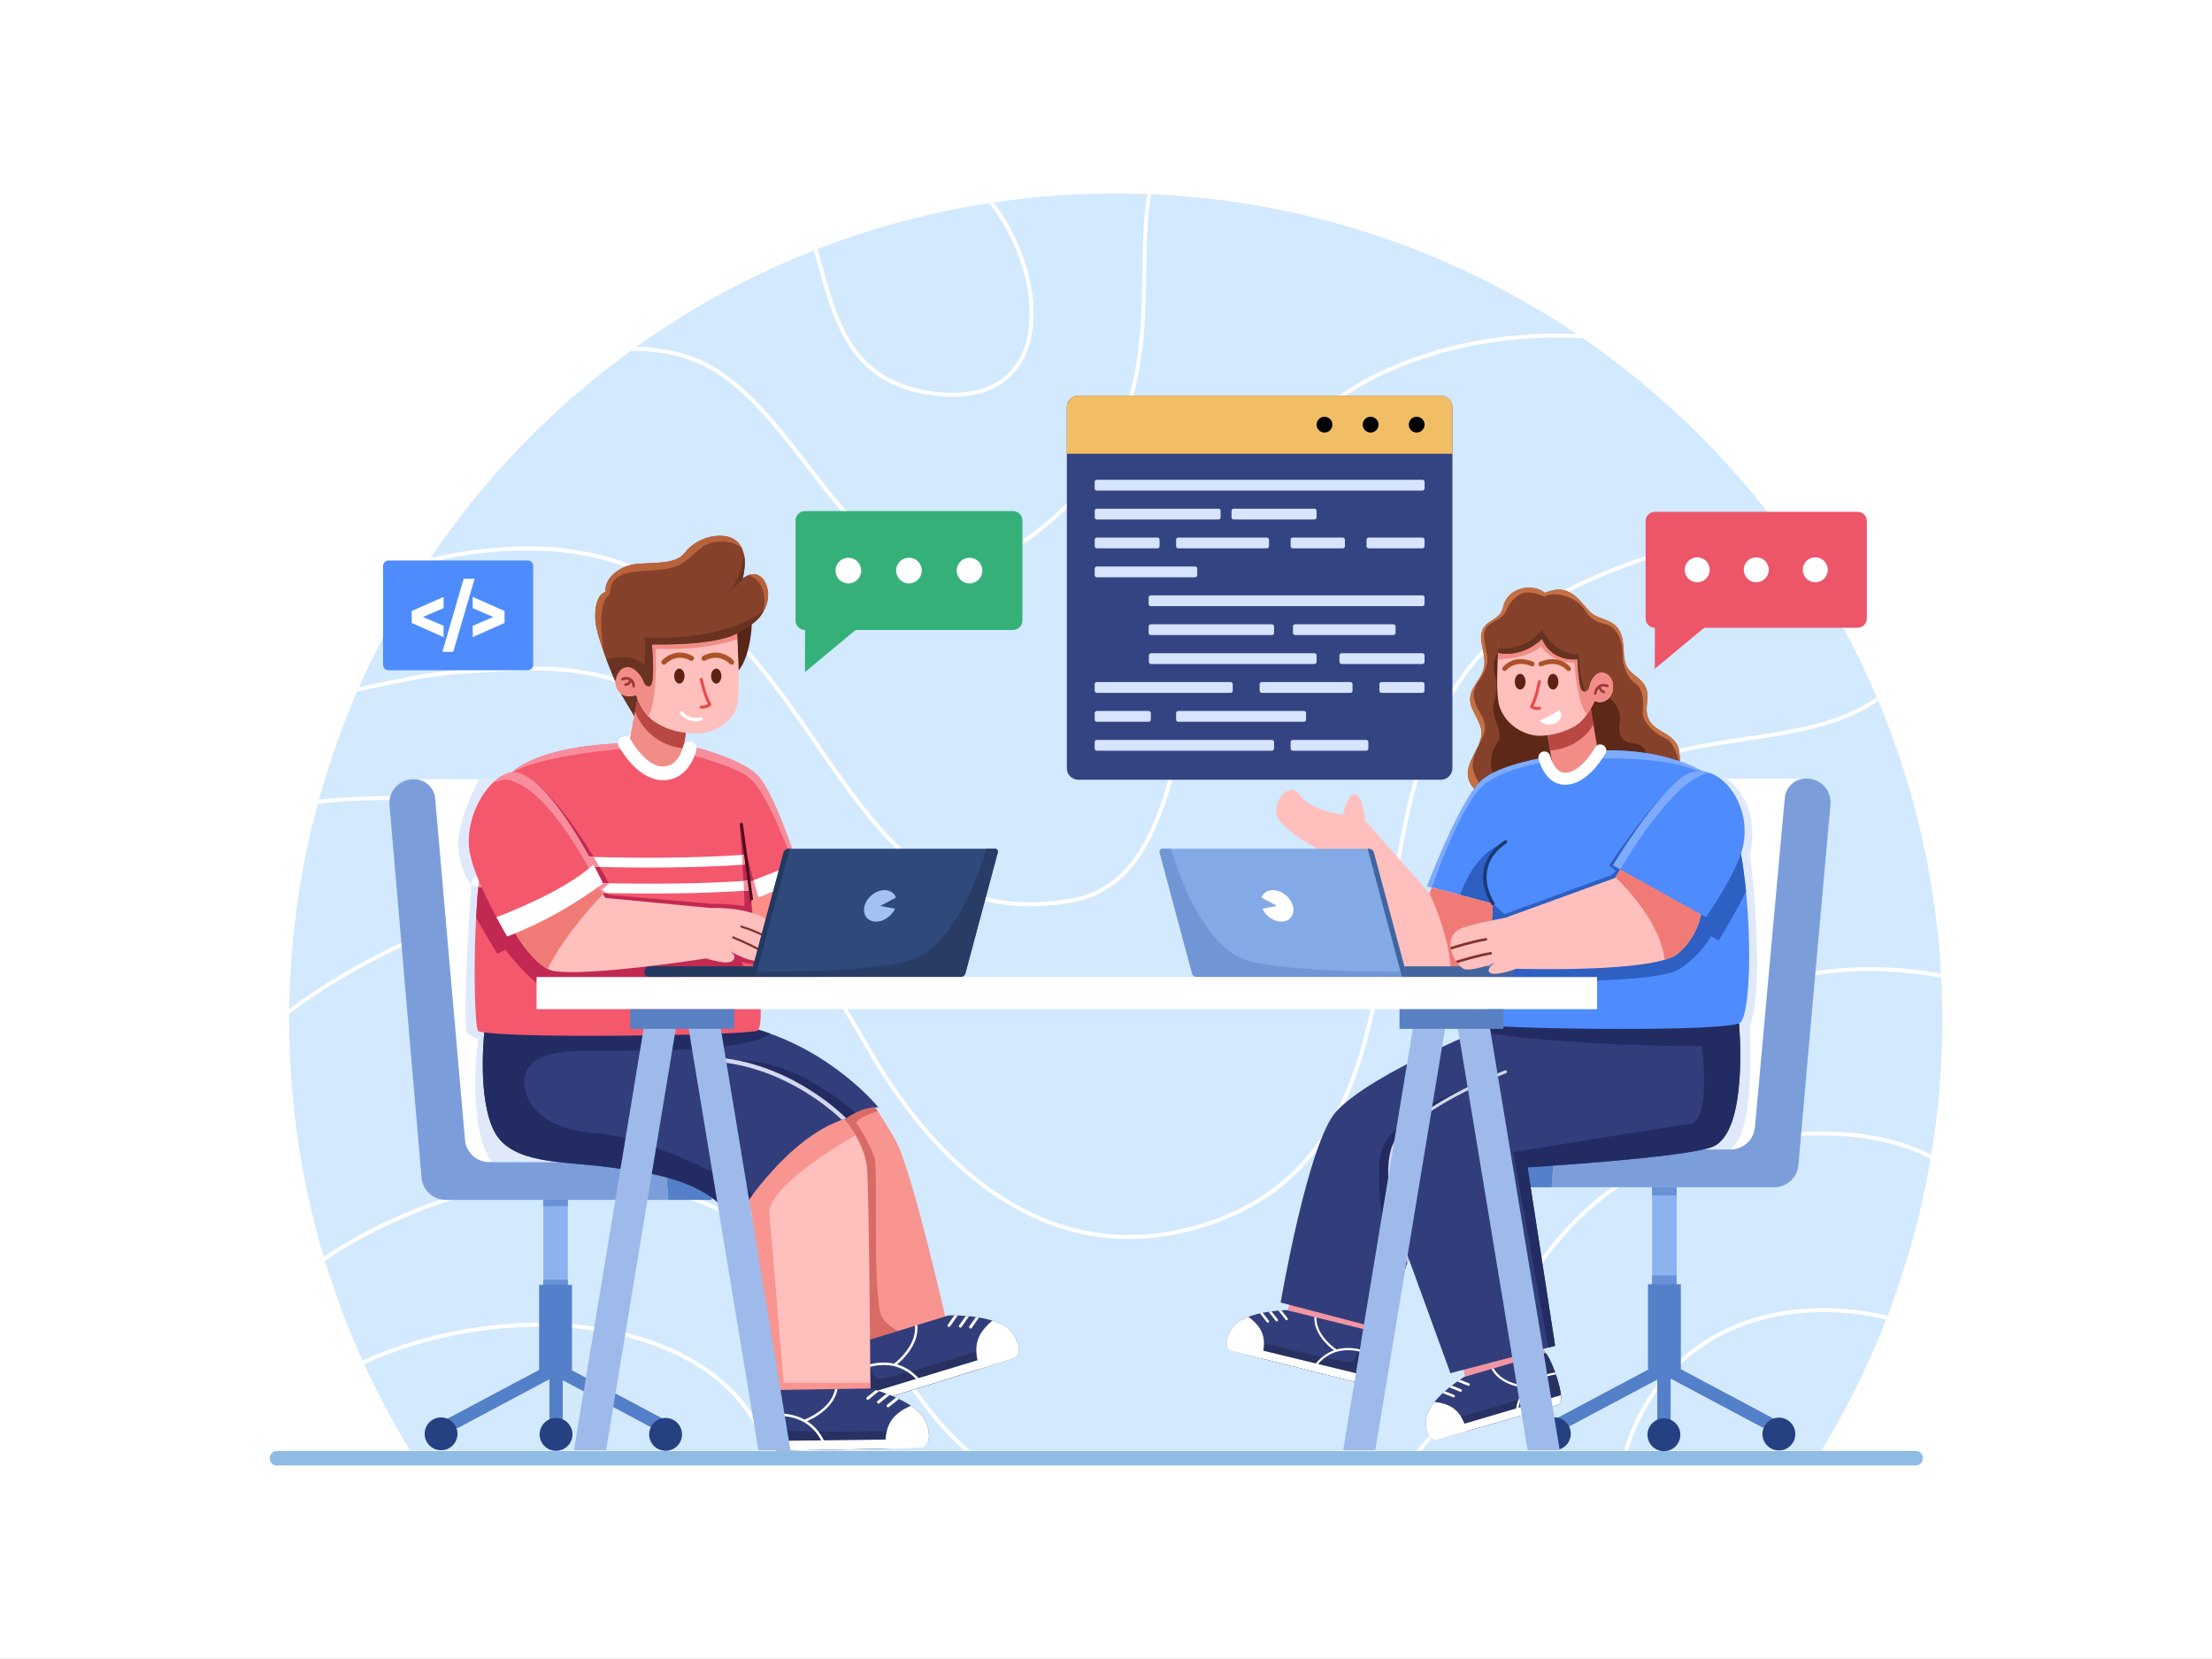 <?xml version="1.0" encoding="utf-8"?>
<!-- Generator: Adobe Illustrator 26.0.0, SVG Export Plug-In . SVG Version: 6.00 Build 0)  -->
<svg version="1.1" id="Layer_1" xmlns:serif="http://www.serif.com/"
	 xmlns="http://www.w3.org/2000/svg" xmlns:xlink="http://www.w3.org/1999/xlink" x="0px" y="0px" viewBox="0 0 4000 3000"
	 style="enable-background:new 0 0 4000 3000;" xml:space="preserve">
<rect x="0" y="0" width="4000" height="3000" fill="#333333" stroke="none"/>
<style type="text/css">
	.st0{fill-rule:evenodd;clip-rule:evenodd;fill:#FFFFFF;}
	.st1{fill-rule:evenodd;clip-rule:evenodd;fill:#D2E9FE;}
	.st2{fill-rule:evenodd;clip-rule:evenodd;fill:#8FBCE5;}
	.st3{fill-rule:evenodd;clip-rule:evenodd;fill:#8DB2F0;}
	.st4{fill-rule:evenodd;clip-rule:evenodd;fill:#6891D6;}
	.st5{fill-rule:evenodd;clip-rule:evenodd;fill:#DFE9FB;}
	.st6{fill-rule:evenodd;clip-rule:evenodd;fill:#7B9EDB;}
	.st7{fill-rule:evenodd;clip-rule:evenodd;fill:#547FC9;}
	.st8{fill-rule:evenodd;clip-rule:evenodd;fill:#264181;}
	.st9{fill-rule:evenodd;clip-rule:evenodd;fill:#F89591;}
	.st10{fill-rule:evenodd;clip-rule:evenodd;fill:#D96B67;}
	.st11{fill-rule:evenodd;clip-rule:evenodd;fill:#323E7B;}
	.st12{fill-rule:evenodd;clip-rule:evenodd;fill:#273162;}
	.st13{fill-rule:evenodd;clip-rule:evenodd;fill:#FFC0BD;}
	.st14{fill-rule:evenodd;clip-rule:evenodd;fill:#222C63;}
	.st15{fill-rule:evenodd;clip-rule:evenodd;fill:#D3D8F0;}
	.st16{fill-rule:evenodd;clip-rule:evenodd;fill:#FF8E89;}
	.st17{fill-rule:evenodd;clip-rule:evenodd;fill:#6A3220;}
	.st18{fill-rule:evenodd;clip-rule:evenodd;fill:#F28C87;}
	.st19{fill-rule:evenodd;clip-rule:evenodd;fill:#B94742;}
	.st20{fill-rule:evenodd;clip-rule:evenodd;fill:#582617;}
	.st21{fill-rule:evenodd;clip-rule:evenodd;fill:#EB4949;}
	.st22{fill-rule:evenodd;clip-rule:evenodd;fill:#AB5228;}
	.st23{fill-rule:evenodd;clip-rule:evenodd;fill:#5D2312;}
	.st24{fill-rule:evenodd;clip-rule:evenodd;fill:#9A3A35;}
	.st25{fill-rule:evenodd;clip-rule:evenodd;fill:#86412B;}
	.st26{fill-rule:evenodd;clip-rule:evenodd;fill:#B9633B;}
	.st27{fill-rule:evenodd;clip-rule:evenodd;fill:#F4586D;}
	.st28{fill-rule:evenodd;clip-rule:evenodd;fill:#F88E9C;}
	.st29{fill-rule:evenodd;clip-rule:evenodd;fill:#C22952;}
	.st30{fill-rule:evenodd;clip-rule:evenodd;fill:#4C0D1E;}
	.st31{fill-rule:evenodd;clip-rule:evenodd;fill:#F07B76;}
	.st32{fill-rule:evenodd;clip-rule:evenodd;fill:#84312D;}
	.st33{fill-rule:evenodd;clip-rule:evenodd;fill:#23395F;}
	.st34{fill-rule:evenodd;clip-rule:evenodd;fill:#30497B;}
	.st35{fill-rule:evenodd;clip-rule:evenodd;fill:#283C66;}
	.st36{fill-rule:evenodd;clip-rule:evenodd;fill:#A3C1F3;}
	.st37{fill-rule:evenodd;clip-rule:evenodd;fill:#F295A2;}
	.st38{fill-rule:evenodd;clip-rule:evenodd;fill:#C57043;}
	.st39{fill-rule:evenodd;clip-rule:evenodd;fill:#5E2817;}
	.st40{fill-rule:evenodd;clip-rule:evenodd;fill:#4E8CFD;}
	.st41{fill-rule:evenodd;clip-rule:evenodd;fill:#7EABFE;}
	.st42{fill-rule:evenodd;clip-rule:evenodd;fill:#2E5FC2;}
	.st43{fill-rule:evenodd;clip-rule:evenodd;fill:#1B3974;}
	.st44{fill-rule:evenodd;clip-rule:evenodd;fill:#4265A0;}
	.st45{fill-rule:evenodd;clip-rule:evenodd;fill:#84A9E7;}
	.st46{fill-rule:evenodd;clip-rule:evenodd;fill:#7196D6;}
	.st47{fill-rule:evenodd;clip-rule:evenodd;fill:#673221;}
	.st48{fill-rule:evenodd;clip-rule:evenodd;fill:#9EBAEA;}
	.st49{fill-rule:evenodd;clip-rule:evenodd;fill:#5980C2;}
	.st50{fill-rule:evenodd;clip-rule:evenodd;fill:#344483;}
	.st51{fill-rule:evenodd;clip-rule:evenodd;fill:#D6E4FF;}
	.st52{fill-rule:evenodd;clip-rule:evenodd;fill:#F2BE65;}
	.st53{fill-rule:evenodd;clip-rule:evenodd;}
	.st54{fill-rule:evenodd;clip-rule:evenodd;fill:#36B079;}
	.st55{fill-rule:evenodd;clip-rule:evenodd;fill:#ED5569;}
</style>
<rect class="st0" width="4000" height="2999.9"/>
<g id="back">
	<path class="st1" d="M741.5,2622.9c-143-234.4-218.6-503.7-218.6-778.3c0-824.9,669.7-1494.7,1494.7-1494.7
		c824.9,0,1494.7,669.7,1494.7,1494.7c0,274.6-75.6,543.8-218.6,778.3H741.5L741.5,2622.9z"/>
	<path class="st2" d="M3477.1,2636.9c0-7.3-5.4-13.1-12-13.1H499.8c-6.6,0-12,5.9-12,13.1c0,7.3,5.4,13.1,12,13.1h2965.3
		C3471.7,2650,3477.1,2644.1,3477.1,2636.9z"/>
	<path class="st0" d="M3509.9,1760.6c-170.3-31.4-359.1-1.1-488.8,106.9c-41.1,34.2-82.9,97.7-131.5,142.9
		c-31.7,29.4-66.2,51.1-105.4,50.9c-12-0.1-23.3-5.1-33.6-12.5c-15.9-11.5-29.2-28.7-38-42.9c-39.3-64-48.3-141.3-37.5-219.1
		c16.2-117.1,77.4-235.2,149-310.1c116.7-122,268.5-123.9,402.6-148c62-11.2,120.3-27,169.9-61.1c-1-2.3-1.9-4.6-2.9-6.8
		c-49,34.1-106.8,49.8-168.3,60.8c-135.5,24.4-288.7,26.8-406.6,150.2c-72.5,75.9-134.6,195.4-151,314.1
		c-11,79.5-1.6,158.5,38.5,223.8c9.2,14.9,23.2,32.9,39.9,45c11.5,8.3,24.3,13.8,37.8,13.9c41.1,0.3,77.3-22,110.4-52.8
		c48.5-45.1,90.2-108.6,131.2-142.7c128.5-107,315.9-136.6,484.6-105.1C3510.2,1765.5,3510,1763.1,3509.9,1760.6z M3492.3,2088
		c-56-28.6-121.5-40.7-184.2-41.9c-149.3-2.8-258.5,24.4-342.7,69.7c-126.2,67.9-196.1,176.6-259.8,286.5
		c-45.1,77.8-87.1,156.2-144.2,220.7h9.6c55.3-64,96.6-140.8,140.9-217.1c63.1-108.7,132-216.5,257-283.7
		c83.3-44.8,191.4-71.6,339.1-68.8c62.3,1.2,127.6,13.3,183,42.1C3491.5,2093,3491.9,2090.5,3492.3,2088z M1755,2622.9
		c-1.1-0.9-2.3-1.9-3.4-2.8c-71.7-60.7-117.8-147.3-177.4-218.7c-219-262.3-503.2-345.8-827.5-213.6
		c-58.5,23.9-112.7,51.6-161.2,84.9c0.7,2.4,1.5,4.9,2.2,7.3c48.6-33.7,103-61.6,161.7-85.5c321.1-130.9,602.4-48.2,819.2,211.5
		c59,70.7,104.9,156,175.1,216.9L1755,2622.9L1755,2622.9z M522.9,1833.8c7.1-5.7,14.5-11.3,22.1-16.7
		c138.8-98,349-194.6,547.1-206.2c131.5-7.7,257.7,22,354,114c64.4,61.6,102.9,147,150.5,221.2c133.2,207.2,333.5,354.5,588.9,270.2
		c225.5-74.5,281.4-268.3,317.3-478.8c17.8-104.5,30.8-213,57.5-312.9c26.6-99.3,66.9-190,139.5-259.2
		c111.2-106,271.7-154.6,416.4-194.3c28.3-7.8,61.6-15.6,97.4-22.4c-1.6-2.1-3.2-4.3-4.8-6.4c-34.7,6.6-66.9,14.3-94.5,21.8
		c-145.8,40-307.4,89.2-419.5,196.1c-73.6,70.2-114.5,162-141.5,262.6c-26.8,100.1-39.8,208.8-57.7,313.5
		c-35.4,207.8-89.8,399.6-312.4,473.2c-251.8,83.2-449.1-62.8-580.5-267.2c-48-74.7-86.8-160.5-151.6-222.5
		c-97.7-93.4-225.8-123.8-359.4-116c-199.5,11.7-411.1,108.9-550.8,207.6c-6.1,4.3-12,8.7-17.8,13.3
		C523,1827.6,522.9,1830.7,522.9,1833.8L522.9,1833.8z M574.6,1453.8c108.2-13.6,220.1-2.1,328.8-10.5c65.1-5,172.4-49.8,229.2-99.1
		c25.2-21.9,40.3-44.9,38.7-65.6c-0.9-12.3-7.5-23.9-21.5-34.3c-19.7-14.6-54.8-26.7-109.9-34.4c-68.1-9.4-142.8-2.4-211,1.8
		c-61.5,3.8-120.2,18.8-179.6,30.9c-1.2,2.7-2.4,5.4-3.5,8.1c60.8-12.3,120.8-27.9,183.6-31.8c67.7-4.2,141.9-11.2,209.6-1.8
		c53.4,7.4,87.4,18.9,106.6,33c11.9,8.8,17.8,18.6,18.6,29c1.5,19-13.2,39.6-36.3,59.6c-55.7,48.5-161.1,92.5-225,97.4
		c-107.8,8.3-218.8-2.9-326.2,10.1C576,1448.8,575.3,1451.3,574.6,1453.8L574.6,1453.8z M772.9,1017.2c13.6-2.9,27.4-5.7,41.3-8.3
		c350.7-64.7,502.1,113.4,630,295.9c51.6,73.6,99.3,147.9,154.6,207.6c83.6,90.3,184.2,147.4,340.4,119.3
		c62.7-11.3,104.5-48.9,135.2-103.6c30.2-54,49.4-124.8,67.2-203.2c26.5-116.8,49.8-250.6,102.2-370.4
		c52.1-119.2,133.1-224.5,275-285c112.7-48,226.6-63.6,343.4-58c-3.8-2.6-7.6-5.2-11.4-7.7c-113.8-4.1-224.9,12.2-334.8,59
		c-143.9,61.3-226,168-278.8,288.8c-52.6,120.2-76,254.5-102.6,371.7c-17.6,77.6-36.6,147.8-66.5,201.3
		c-29.5,52.7-69.7,89.1-130.1,100c-153.2,27.5-251.9-28.6-333.8-117.1c-55.1-59.5-102.6-133.5-154-206.8
		c-129.4-184.6-282.6-364.3-637.3-298.9c-11.5,2.1-22.9,4.4-34.2,6.7C776.8,1011.4,774.9,1014.3,772.9,1017.2L772.9,1017.2z
		 M1141.2,634.1c35.8,0.5,70.9,4.8,104.6,16.4c57.3,19.7,105,64.2,149.3,116c44.7,52.3,86,112.1,129.8,161.8
		c44.4,50.4,91.6,90.4,147.6,102.8c56.1,12.4,121.2-2.8,201.5-63.9c206.1-156.9,196.3-349.6,199.4-505.8
		c0.8-39.5,2.3-76.6,8.6-110.1c-2.4-0.1-4.8-0.2-7.2-0.3c-6.1,33.7-7.8,70.8-8.6,110.2c-3,154.4,7.2,345-196.5,500.1
		c-77.9,59.3-141,74.6-195.5,62.6c-54.6-12.1-100.4-51.4-143.7-100.5c-43.9-49.7-85.1-109.4-129.8-161.7
		c-45.2-52.8-94-98-152.4-118.2c-31.4-10.8-64.1-15.4-97.3-16.5C1147.6,629.4,1144.4,631.8,1141.2,634.1L1141.2,634.1z
		 M1471.4,453.1c5.9,19.7,11.3,40,17.2,60.2c26.2,90.3,61.7,178.6,185.4,199.8c76.5,13.1,128-4,158.7-37.6
		c30.8-33.6,41-84.1,34.7-138.6c-6.7-57.7-31.9-119.8-70.3-170.7c-2.7,0.4-5.4,0.8-8.1,1.2c39,50.5,64.5,112.7,71.2,170.4
		c6,52.2-3.4,100.7-32.9,132.9c-29.5,32.2-78.9,47.9-152.2,35.3C1555,685.4,1521.1,599,1495.6,511.3c-5.9-20.5-11.4-41-17.4-60.8
		C1475.9,451.3,1473.7,452.2,1471.4,453.1L1471.4,453.1z M1392.9,2622.9c-15.7-40.7-36.3-78.9-67.8-110.3
		c-110.3-110-303.9-141.1-487.2-108.4c-63.4,11.3-125.5,30.2-182.4,56c1,2.2,2,4.4,3,6.6c56.4-25.6,118-44.3,180.7-55.4
		c180.8-32.2,371.9-2,480.8,106.4c30.1,30,50.1,66.3,65.2,105.1L1392.9,2622.9L1392.9,2622.9z M3413.4,2379.1
		c-189.2-43.7-390.2,14.8-468.6,218.5c-2.6,6.8-5.1,15.4-7.5,25.3h7.4c2.2-8.8,4.5-16.5,6.9-22.7
		c76.8-199.6,273.7-256.8,459.2-214.3C3411.7,2383.7,3412.5,2381.4,3413.4,2379.1L3413.4,2379.1z"/>
</g>
<g id="front">
	<g>
		<g>
			<rect x="982.4" y="2162.5" class="st3" width="44.4" height="168.3"/>
			<path class="st4" d="M1026.8,2162.5v18.6h-44.4v-18.6H1026.8z M1026.8,2314.2v18.6h-44.4v-18.6H1026.8z"/>
			<path class="st0" d="M944,1409.1H747.5l38.7,27.6l58.2,664.8h160.3L944,1409.1z"/>
			<path class="st5" d="M866,1409.1h78l60.6,692.5H889c-46.6-68.8-24.2-221.9-24.2-221.9l-20.4-11.1c-8.8-34,7.8-270.7,7.8-270.7
				s-9.3,1.3-21.6-49.4C818.3,1497.6,866,1409.1,866,1409.1L866,1409.1z"/>
			<path class="st6" d="M806.2,2169.8c-22.9,0-42-17.5-43.9-40.3c-13-150.8-57.9-673.2-57.9-673.2c-1.1-12.3,2.9-24.3,11.1-33.2
				c8.2-8.9,19.7-14,32-14h1.7c19.4,0,36,15.2,37.6,34.6c0,0,41.5,474.7,54,617.6c2,22.8,21.1,40.2,43.9,40.2h318.9l4.8,68.3H806.2
				L806.2,2169.8z"/>
			<path class="st7" d="M1282.3,2101.5h-78.7l4.8,68.3h78.7L1282.3,2101.5z"/>
			<g>
				<path class="st7" d="M974.9,2477.2v-153.7h59.4v153.7h-1.5l197.5,105.1H1180l-162.4-86.4v97.9h-24.1v-99.7l-165.7,88.2h-50.3
					L974.9,2477.2L974.9,2477.2z"/>
				<path class="st8" d="M1005.5,2564.1c16.4,0,29.7,13.3,29.7,29.7c0,16.4-13.3,29.7-29.7,29.7s-29.7-13.3-29.7-29.7
					C975.8,2577.4,989.1,2564.1,1005.5,2564.1z M1203.6,2564.1c16.4,0,29.7,13.3,29.7,29.7c0,16.4-13.3,29.7-29.7,29.7
					c-16.4,0-29.7-13.3-29.7-29.7C1173.9,2577.4,1187.2,2564.1,1203.6,2564.1z M797.6,2563.1c16.4,0,29.7,13.3,29.7,29.7
					c0,16.4-13.3,29.7-29.7,29.7c-16.4,0-29.7-13.3-29.7-29.7C767.9,2576.4,781.2,2563.1,797.6,2563.1z"/>
			</g>
		</g>
		<g>
			<path class="st9" d="M1582.5,2002.3c0,0,28.2,41.9,39.3,64.5c30,60.9,88.6,318.8,88.6,318.8l-151.8,64.3l-138.7-364
				C1458,2060.2,1501.3,2001.2,1582.5,2002.3L1582.5,2002.3z"/>
			<path class="st10" d="M1640.8,2415.1l-82.2,34.8l-138.7-364c38.1-25.7,81.3-84.6,162.4-83.6l0.3,0.2c0.4,0.7,2.2,3.2,4.7,7.1
				c-10.7,3.1-35,11.1-39,20.8c0,0,28,40.7,33.6,66.5c5.6,25.9-3.8,223,10.4,277.6C1597.2,2392.9,1621.2,2406.7,1640.8,2415.1
				L1640.8,2415.1z"/>
			<g>
				<path class="st11" d="M1715.4,2378.7l-168,51.7c-2.9,10.4,7.7,66.4,24,94.6c1.6,2.8,3.2,5.7,6.1,7.3c2.9,1.5,6.3,1.8,9.4,0.9
					c39.9-12.4,214.8-67,242.6-75.6c21.8-6.8,13.2-32.4-2.6-51C1813.9,2391.2,1776.2,2377.9,1715.4,2378.7L1715.4,2378.7z"/>
				<path class="st12" d="M1558.2,2427.1c0,0,16.4,59.3,27.6,66c9.3,5.5,189.8-52,251.2-71.9c1.7,3.1-31.2,43.6-31.2,43.6
					l-218.9,68.2c-3.1,1-6.5,0.7-9.4-0.9c-2.9-1.5-4.4-4.4-6.1-7.3c-16.3-28.1-26.9-84.2-24-94.6L1558.2,2427.1L1558.2,2427.1z"/>
				<path class="st0" d="M1771.2,2475.6l-3.6-15.9c-5.9-28.2-0.3-48.8,27-71.6c15.7,5,26.5,11.4,32.3,18.3
					c15.8,18.5,24.4,44.2,2.6,51L1771.2,2475.6L1771.2,2475.6z"/>
				<path class="st0" d="M1770.4,2382.4l-13.2,18.9c-0.8,1.2-2.5,1.5-3.6,0.6c-1.2-0.8-1.5-2.5-0.6-3.6l11.8-16.8
					C1766.6,2381.8,1768.5,2382.1,1770.4,2382.4L1770.4,2382.4z M1752.4,2380.1l-13.7,19.6c-0.8,1.2-2.4,1.5-3.6,0.6
					c-1.2-0.8-1.5-2.5-0.6-3.6l11.9-17.1C1748.4,2379.7,1750.4,2379.9,1752.4,2380.1L1752.4,2380.1z M1731.9,2378.8l-13.7,19.6
					c-0.8,1.2-2.4,1.5-3.6,0.6c-1.2-0.8-1.5-2.4-0.6-3.6l11.7-16.8C1727.8,2378.7,1729.9,2378.8,1731.9,2378.8L1731.9,2378.8z"/>
				<path class="st0" d="M1658.8,2396.1c1.7,16.5-4.1,31.5-12,43.7c-8.6,13.4-19.2,23-24.6,27.5c13.9,4.1,28.2,12.3,41.2,27.4
					c0.8,0.9,0.7,2.3-0.2,3.1c-0.9,0.8-2.3,0.7-3.2-0.2c-44.4-51.7-105.3-19.1-105.3-19.1c-0.2,0.1-0.3,0.2-0.5,0.2
					c-0.4-1.5-0.7-2.9-1.1-4.4c4.1-2,32.3-15.3,63.7-8.4c3.1-2.4,16.1-12.7,26.3-28.5c7.2-11.1,12.7-24.8,11.4-39.9L1658.8,2396.1
					L1658.8,2396.1z"/>
				<path class="st0" d="M1568.8,2520.1l272.1-82.6c2.6,8.1,0.9,16.1-11.4,19.9l-242.6,75.6c-3.1,1-6.5,0.7-9.4-0.9
					c-2.9-1.5-4.4-4.4-6.1-7.3C1570.6,2523.4,1569.7,2521.8,1568.8,2520.1L1568.8,2520.1z"/>
			</g>
			<path class="st13" d="M1526.3,2023.7c0,0,37.3,41.6,41.5,88.5c3.8,42.7,6.3,412,6.3,412h-171.7l-44.1-335.5l-13.3-12
				C1380.7,2109.1,1437.9,2046,1526.3,2023.7L1526.3,2023.7z"/>
			<path class="st9" d="M1419.9,2524.2h-17.5l-44.1-335.5l-13.3-12c35.8-67.6,93-130.8,181.4-153c0,0,10.3,11.5,20.7,29.2
				c0,0-144,80-156.2,135.9l26.2,311.6h156.8v18.2L1419.9,2524.2L1419.9,2524.2z"/>
			<g>
				<path class="st11" d="M1573.7,2510.8l-175.7,2.8c-5.7,9.2-11.1,65.9-3.3,97.5c0.8,3.2,1.4,6.4,3.8,8.7c2.4,2.3,5.5,3.5,8.8,3.5
					c41.8-0.8,225-4.4,254.1-5c22.8-0.4,21.7-27.5,11.7-49.7C1664.9,2550.3,1632.4,2527,1573.7,2510.8L1573.7,2510.8z"/>
				<path class="st12" d="M1409.3,2513.4c0,0-0.8,61.5,8.1,71c7.3,7.9,196.8,3,261.3,1.1c0.7,3.5-42.1,33.2-42.1,33.2l-229.3,4.5
					c-3.3,0.1-6.5-1.2-8.8-3.5c-2.4-2.3-3-5.5-3.8-8.7c-7.8-31.6-2.4-88.3,3.3-97.5L1409.3,2513.4L1409.3,2513.4z"/>
				<path class="st0" d="M1600.3,2619.5l1-16.2c2.2-28.8,13.3-46.9,45.9-61.2c13.7,9.1,22.2,18.4,25.9,26.6
					c10,22.2,11.1,49.2-11.7,49.7L1600.3,2619.5L1600.3,2619.5z"/>
				<path class="st0" d="M1625.5,2529.8l-18,14.5c-1.1,0.9-2.8,0.7-3.7-0.4c-0.9-1.1-0.7-2.8,0.4-3.7l16-12.9
					C1622,2528.1,1623.8,2528.9,1625.5,2529.8L1625.5,2529.8z M1608.8,2522.5l-18.6,15c-1.1,0.9-2.8,0.7-3.7-0.4
					c-0.9-1.1-0.7-2.8,0.4-3.7l16.2-13.1C1605.1,2521,1607,2521.8,1608.8,2522.5z M1589.6,2515.6l-18.6,15c-1.1,0.9-2.8,0.7-3.7-0.4
					c-0.9-1.1-0.7-2.8,0.4-3.7l15.9-12.8C1585.6,2514.3,1587.6,2514.9,1589.6,2515.6z"/>
				<path class="st0" d="M1514.5,2511.8c-3,16.3-12.8,29.1-23.7,38.6c-12,10.4-24.8,16.7-31.3,19.5c12.2,7.8,23.6,19.7,31.9,37.8
					c0.5,1.1,0,2.4-1.1,3c-1.1,0.5-2.4,0-3-1.1c-28.2-62-95.8-47.7-95.8-47.7c-0.2,0-0.4,0.1-0.5,0c0-1.5,0.1-3,0.2-4.5
					c4.5-0.8,35.3-5.7,63.6,9.7c3.7-1.4,19-7.7,33.2-20c10-8.7,19.1-20.3,22.1-35.2L1514.5,2511.8z"/>
				<path class="st0" d="M1393.5,2605.7l284.4-3.4c0.2,8.5-3.6,15.7-16.5,16l-254.1,5c-3.3,0.1-6.5-1.2-8.8-3.5
					c-2.4-2.3-3-5.5-3.8-8.7C1394.3,2609.4,1393.9,2607.6,1393.5,2605.7L1393.5,2605.7z"/>
			</g>
			<path class="st11" d="M875.8,1866c0,0-13.8,123.3,19.6,182.8c31.5,56.2,123.8,51.3,195.9,60.8c74.8,9.9,184.1,19.1,236.8,98.2
				c0,0,90.5-151.1,200.4-184.7c0,0,29.3-22.5,59.9-20.6c0,0-83.1-103.7-227-143.2L875.8,1866L875.8,1866z"/>
			<path class="st14" d="M1547,2012c-6.1,2.9-11,5.9-14.3,8.1l-6.4,3.6c-86.5-83.2-189.9-105.7-189.9-105.7
				C1440.5,1914.8,1547,2012,1547,2012z M1393.6,1869.4c-43.8,31.4-209,30.1-285.9,30.9c-54.9,0.6-146.8-8-158.4,45.3
				c-7.7,35.1,19.4,95,124.9,103.1c123.4,9.5,287.3,110.9,287.3,110.9c-21,27.6-33.3,48.1-33.3,48.1c-52.8-79-162-88.3-236.8-98.2
				c-72.1-9.5-164.3-4.6-195.9-60.8c-33.4-59.5-19.6-182.8-19.6-182.8l485.6-6.8C1372.5,1862.2,1383.2,1865.7,1393.6,1869.4
				L1393.6,1869.4z"/>
			<path class="st15" d="M1522.2,2025.1c-11.6-11.4-98-92.5-222.1-104.8c-2.1-0.2-3.7-2.1-3.5-4.2c0.2-2.1,2.1-3.7,4.2-3.5
				c136.4,13.6,228.3,108.5,228.3,108.5c0.3,0.3,0.5,0.7,0.7,1c-0.9,0.6-1.3,1-1.3,1C1526.4,2023.7,1524.3,2024.4,1522.2,2025.1
				L1522.2,2025.1z"/>
			<g>
				<path class="st16" d="M1439,1584.3l50,188.5h-123.3l-7.8-155.1L1439,1584.3z"/>
				<path class="st17" d="M1122.1,1253.6l26.2,43.9l5.9-30.4l-3.7-10.4L1122.1,1253.6L1122.1,1253.6z"/>
				<path class="st18" d="M1242.6,1311.5l-11.4,70.9c-22,26.5-60.3,16.3-101.2,0l24.8-129.1
					C1174.6,1282.1,1206.1,1302.2,1242.6,1311.5L1242.6,1311.5z"/>
				<path class="st19" d="M1148.4,1286.2l6.3-32.9c19.8,28.9,51.4,48.9,87.8,58.3l-6.7,41.7
					C1166.2,1345.2,1148.4,1286.2,1148.4,1286.2z"/>
				<g>
					<path class="st20" d="M1359.5,1128.9c0,0-1.6,56.6-24.2,84.1l-3.6-81.7L1359.5,1128.9z"/>
					<path class="st13" d="M1162.2,1228.4c0,0-17.5-33.8-39.3-18.1c-20.1,14.4-10.2,59.3,27.7,46.4c0,0,8.6,32.5,33.4,48.6
						c24.7,16,47.7,20.7,76.7,20.7s60.8-17.7,71.2-46.6c8.6-23.9,0-148.1,0-148.1H1157L1162.2,1228.4L1162.2,1228.4z"/>
					<path class="st18" d="M1333.5,1156c0,0-55.4,21.1-147.2,17.3c0,0,2.6,97.8-14.2,122c-13.9-16.3-21.6-38.6-21.6-38.6
						c-37.9,12.9-47.7-32-27.7-46.4c21.9-15.7,39.3,18.1,39.3,18.1l-5.1-97.1h174.7C1331.8,1131.3,1332.6,1138.6,1333.5,1156
						L1333.5,1156z"/>
					<path class="st21" d="M1265.4,1229c-0.3-1.5,0.6-2.9,2.1-3.2c1.5-0.3,2.9,0.6,3.2,2.1c0,0,7,32.1,15.2,44.6
						c0.7,1.1,0.5,2.6-0.5,3.5c-4.8,4.1-12.4,5.8-17.5,5.5c-1.5-0.1-2.6-1.4-2.6-2.9s1.4-2.6,2.9-2.6c3.4,0.2,8.2-0.6,11.8-2.9
						C1272.1,1258.9,1265.4,1229,1265.4,1229z"/>
					<path class="st0" d="M1230.2,1291.2c-1-1.4-0.7-3.3,0.7-4.3c1.4-1,3.3-0.7,4.3,0.7c5.4,7.5,19.4,13.4,31.8,9.2
						c1.6-0.6,3.4,0.3,3.9,1.9c0.6,1.6-0.3,3.4-1.9,3.9C1253.9,1307.8,1236.8,1300.4,1230.2,1291.2L1230.2,1291.2z"/>
					<path class="st22" d="M1204.1,1200.5c-1.7,1.9-4.6,2.1-6.6,0.4s-2.1-4.6-0.4-6.6c0,0,22.9-25.9,55.5-8c2.2,1.2,3.1,4.1,1.8,6.3
						s-4.1,3.1-6.3,1.8C1222.3,1180.3,1204.1,1200.5,1204.1,1200.5L1204.1,1200.5z"/>
					<ellipse class="st23" cx="1228.5" cy="1222.6" rx="9.3" ry="13.6"/>
					<path class="st22" d="M1326.5,1194.3c1.7,1.9,1.5,4.9-0.4,6.6c-1.9,1.7-4.9,1.5-6.6-0.4c0,0-18.2-20.2-44.1-6
						c-2.2,1.2-5.1,0.4-6.3-1.8c-1.2-2.2-0.4-5.1,1.8-6.3C1303.6,1168.4,1326.5,1194.3,1326.5,1194.3L1326.5,1194.3z"/>
					<ellipse class="st23" cx="1295.2" cy="1222.6" rx="9.3" ry="13.6"/>
					<path class="st24" d="M1137.8,1230.3c-3.2-1.8-7.3-1.9-11.1,0c-1.1,0.6-2.5,0.2-3.1-1c-0.6-1.1-0.2-2.5,1-3.1
						c10.8-5.7,23.9,1.2,23.6,14.7c0,1.3-1.1,2.3-2.4,2.3c-1.3,0-2.3-1.1-2.3-2.4c0.1-2.9-0.7-5.3-2.1-7.3c-0.2,0.5-0.5,0.9-0.8,1.4
						c-1.8,2.9-4.8,5.6-9.6,5.3c-1.3-0.1-2.3-1.2-2.2-2.4s1.2-2.3,2.4-2.2c2.7,0.1,4.4-1.5,5.4-3.2
						C1137.2,1231.8,1137.6,1231,1137.8,1230.3z"/>
					<path class="st25" d="M1162.2,1228.4c0,0,4.7,16.3,13.4,11.7c9.7-5.2,3.2-74.8,3.2-74.8s112.1,3.4,153.8-19.9
						c27.4-15.3,43.6-25,53.2-51.5c11.8-32.7-11.1-73-43-47.6c0,0,17-55.8-19-73c-20.8-9.9-62.3-3.6-85.6,26.5
						c-16.6,21.4-55.2,17-86.6,20.1c-36.9,3.6-60.5,31.5-56.2,50.5c0,0-20.6,2.5-19,48.7c1.2,33.7,36.2,113.1,36.2,113.1
						s3-25.8,22.5-25.8C1150.5,1206.1,1162.2,1228.4,1162.2,1228.4L1162.2,1228.4z"/>
					<path class="st26" d="M1343.4,995.2c-10.7-17.2-43.5-19.7-64.5-11c-15.6,6.5-27.6,24-46.2,35c-26.9,15.8-71.5,10.6-96.7,16.4
						c-36.9,8.4-32.9,39-32.9,39c-27.8,16.6-10.8,105.9-10.8,105.9c-7.9-22.2-15.2-46.5-15.8-61.6c-1.7-46.2,19-48.7,19-48.7
						c-4.3-19,19.3-46.9,56.2-50.5c31.4-3,70.1,1.4,86.6-20.1c23.3-30.1,64.8-36.4,85.6-26.5
						C1334.2,978.1,1340.1,986.2,1343.4,995.2L1343.4,995.2z M1381,1104.9c9.4-57.8-28.3-64.6-28.3-64.6
						c26.6-11,43.8,24.3,33.2,53.6C1384.4,1097.9,1382.7,1101.5,1381,1104.9L1381,1104.9z"/>
					<path class="st17" d="M1345.6,1003.4c4,20.7-2.8,42.8-2.8,42.8c1.8-1.4,3.5-2.6,5.2-3.6c-10.7,12.1-30.9,27.6-30.9,27.6
						C1338.3,1052.3,1345.6,1003.4,1345.6,1003.4L1345.6,1003.4z M1096.5,1192c0,0,47-14.1,68.9,11.2c0,0,2.6-42.9,0-49.9
						c0,0,139.2,8.7,215.6-48.4c-10,18.6-25.1,27.5-48.3,40.5c-41.7,23.3-153.8,19.9-153.8,19.9s6.5,69.7-3.2,74.8
						c-8.7,4.6-13.4-11.7-13.4-11.7s-11.7-22.3-27-22.3c-19.5,0-22.5,25.8-22.5,25.8S1104.9,1214.3,1096.5,1192L1096.5,1192z"/>
				</g>
				<path class="st27" d="M1137.4,1343.9c0,0,34.2,44.6,65.8,46.1c24.4,1.2,33.8-43.7,33.8-43.7s98.2,21.4,132.4,55.5
					c34.1,34.1,81.3,188.4,81.3,188.4l-92.3,38c0,0,30.1,228.5,11,235.7c-18.9,7.1-317.1,12.5-441.2,6.9
					c-32.6-1.5-61.4-3.6-63.8-6.7c-9.6-12.4-16.5-374.1,49.4-455.5C967.1,1342.7,1137.4,1343.9,1137.4,1343.9L1137.4,1343.9z"/>
				<path class="st28" d="M1146,1354.1l-10.4-0.8c0,0-159,11.1-212.3,45.4c61.5-55.8,214.1-54.7,214.1-54.7
					S1140.6,1348.2,1146,1354.1L1146,1354.1z M1445.4,1592.5c-14.9-43.4-57.8-161.3-92-187.2c-30-22.7-120.6-44.7-120.6-44.7
					c3-7.9,4.3-14.3,4.3-14.3s98.2,21.4,132.4,55.5c34.1,34.1,81.3,188.4,81.3,188.4L1445.4,1592.5L1445.4,1592.5z"/>
				<path class="st0" d="M1357.8,1628.6l-5.6-32.9l89.1-34.8c5.1,15.4,9.5,29.4,9.5,29.4L1357.8,1628.6L1357.8,1628.6z"/>
				<path class="st29" d="M860.9,1659.4c5.4-101.3,20.2-210.4,52.8-250.8c3.3-4,6.9-7.8,11-11.3c6.2-1.1,12-0.7,17.1,1.3
					c67.7,27,159.7,199.3,159.7,199.3c-2.6,1.9-10.7,8.8-13.3,10.6l13.3,9.7l184.3,16.1c0,0,32.6-0.4,60.4,4.2
					c1.1-15.7-8.6-149.2-8.6-149.2s19.1,85.2,33.3,133.7l-12.6,5.2c0,0,4.5,53,6.8,115.6c-14.2-1.6-24.5-4.8-24.5-4.8s9,9.2-3,18.9
					c-7.2,5.9-60,0-60,0s-215.3,45-278.5,35.2c-31.4-4.9-85.4-75.6-85.4-75.6s-9.4,5.2-14.3,7.1
					C899.5,1724.7,880.5,1695.3,860.9,1659.4L860.9,1659.4z"/>
				<path class="st0" d="M1353.3,1592.4c4.9-0.4,6.5,17.3,1.6,17.7c0,0-184.9,16.5-493.9-6.8c-4.9-0.4-8.6-4.6-8.2-9.6
					s4.6-8.6,9.6-8.2C1169.5,1608.7,1353.3,1592.4,1353.3,1592.4z M1346.2,1545.5c4.9-0.4,6.5,17.3,1.6,17.7
					c0,0-181.2,16.5-490.2-6.8c-4.9-0.4-8.6-4.6-8.2-9.6c0.4-4.9,4.6-8.6,9.6-8.2C1166.1,1561.8,1346.2,1545.5,1346.2,1545.5z"/>
				<path class="st28" d="M1354.7,1610.1c-0.9,0.1-4,0.3-9.2,0.7c-0.3-5.5-0.6-11.5-1-17.8c5.8-0.4,8.8-0.7,8.8-0.7
					c1-0.1,1.9,0.6,2.6,1.8l6.4-2.5c2.9,11.3,5.9,22.1,8.6,31.4l-13.2,5.4L1354.7,1610.1z M869.9,1557.4c0.8-6,1.6-11.9,2.5-17.7
					c75.2,5.4,142.6,8.5,201.3,10.1c4,6.5,7.6,12.6,10.8,18.1C1022.7,1566.4,950.8,1563.2,869.9,1557.4L869.9,1557.4z
					 M1342.8,1563.7c-0.4-6-0.8-12-1.2-17.8c3.1-0.2,4.6-0.4,4.6-0.4c4.9-0.4,6.5,17.3,1.6,17.7
					C1347.8,1563.2,1346.1,1563.4,1342.8,1563.7z M1096.9,1614.9c-66.3-1.4-144.1-4.7-232-11.3c0.5-5.9,1.1-11.9,1.7-17.7
					c89.2,6.6,167.9,9.9,234.5,11.3c0.3,0.5,0.4,0.8,0.4,0.8c-2.6,1.9-10.7,8.8-13.3,10.6L1096.9,1614.9L1096.9,1614.9z"/>
				<path class="st0" d="M1119.1,1349.9c-3.3-6-1.1-13.5,5-16.8c6-3.3,13.5-1.1,16.8,5c0,0,9.9,18.1,25.5,32.5
					c9.1,8.4,20.2,15.8,32.8,15.5c14.3-0.3,23-9,28.2-17.3c5.8-9.2,7.7-18.3,7.7-18.3c1.3-6.7,7.9-11.1,14.6-9.7
					c6.7,1.3,11.1,7.9,9.7,14.6c0,0-2.6,13.3-11,26.6c-8.9,14.2-24.2,28.4-48.6,28.9c-18.9,0.4-36.3-9.4-50.1-22
					C1130.9,1371.6,1119.1,1349.9,1119.1,1349.9L1119.1,1349.9z"/>
				<path class="st30" d="M1358.2,1633.9c-0.6-0.4-1-1.1-1.1-1.8L1338,1491c-0.2-1.5,0.8-2.9,2.3-3.1c1.5-0.2,2.9,0.8,3.1,2.3
					l18.4,136.7l-4,1.7C1357.8,1628.6,1358,1630.5,1358.2,1633.9L1358.2,1633.9z"/>
				<g>
					<path class="st13" d="M930.6,1685.7c0,0,37.1,65,72.1,70.4c63.2,9.8,274.4-22.9,274.4-22.9s37.7,12.6,47.5,4.2
						c11.3-9.7-8.3-19.4-8.3-19.4s35.2,20.9,53,19.4c11.7-1,54.4-53.9,14.9-76.2c-40.1-22.7-99.2-19.2-99.2-19.2l-190.4-18.3
						l-12.5-21.4L930.6,1685.7L930.6,1685.7z"/>
					<path class="st31" d="M1090.4,1616.8c0,0-66.6,67.9-100,135.2l-4.6-2.6c-29.1-17.9-55.2-63.7-55.2-63.7l151.4-83.3
						L1090.4,1616.8z"/>
					<path class="st27" d="M917.2,1693.4c61.7-23.3,119-56,173.2-95.6c0,0-80.8-172.1-148.5-199.1c-44.6-17.8-109.1,73.3-91.2,149.3
						C863.9,1604.4,917.2,1693.4,917.2,1693.4L917.2,1693.4z"/>
					<path class="st28" d="M1082.6,1603.4c0,0-75.2-155.9-147.4-187.5c-22-9.6-26.2-6.3-44.3,0l19.8-14.5
						c10.7-5.3,21.5-6.7,31.3-2.8c67.7,27,148.5,199.1,148.5,199.1C1086.1,1600.9,1086.9,1600.3,1082.6,1603.4L1082.6,1603.4z"/>
					<path class="st0" d="M897.6,1658.6c26.2-9.9,125.4-49.2,175.4-95.1c10.9,20.5,17.4,34.3,17.4,34.3
						c-54.2,39.6-111.6,72.4-173.2,95.6C917.2,1693.4,908.7,1679.2,897.6,1658.6L897.6,1658.6z"/>
				</g>
				<path class="st32" d="M1384.1,1725.9c-18.4-10.9-38.2-20.4-59-28.9c-1-0.4-1.5-1.5-1.1-2.5c0.4-1,1.5-1.5,2.5-1.1
					c21.2,8.6,41.3,18.3,60,29.4C1385.8,1724,1384.9,1725,1384.1,1725.9L1384.1,1725.9z M1397.4,1703.5
					c-17.5-11.3-36.8-19.7-57.3-26.1c-1-0.3-1.6-1.4-1.3-2.4c0.3-1,1.4-1.6,2.4-1.3c20.5,6.5,39.8,14.8,57.4,26
					C1398.3,1701,1397.9,1702.3,1397.4,1703.5L1397.4,1703.5z"/>
			</g>
			<g>
				<path class="st33" d="M1375.8,1757.1c0-5.3-4.3-9.7-9.7-9.7h-191.5c-5.3,0-9.7,4.3-9.7,9.7c0,5.3,4.3,9.7,9.7,9.7h191.5
					C1371.4,1766.8,1375.8,1762.5,1375.8,1757.1z"/>
				<path class="st34" d="M1804.2,1541.8c1-3.8-1.3-7-5.1-7h-373.4c-3.8,0-7.8,3.1-8.8,7l-58.4,218c-1,3.8,1.3,7,5.1,7H1737
					c3.8,0,7.8-3.1,8.8-7L1804.2,1541.8z"/>
				<path class="st35" d="M1359.2,1757.1c0,0,239.2,2.7,298.7-24.8c82.9-38.3,125.8-197.4,125.8-197.4h15.4c3.8,0,6.1,3.1,5.1,7
					l-58.4,218c-1,3.8-5,7-8.8,7h-373.4c-0.1,0-0.3,0-0.4,0L1359.2,1757.1L1359.2,1757.1z"/>
				<path class="st33" d="M1363.6,1766.8c-3.8,0-6.1-3.1-5.1-7l58.4-218c1-3.8,5-7,8.8-7h2.2c0.2,0,0.2,0.1,0.2,0.3l-62,231.4
					c0,0.2-0.2,0.3-0.4,0.3H1363.6z"/>
				<path class="st36" d="M1620.1,1623.1c-2.9-8.4-10.7-13.5-20.6-13.5c-15.7,0-31.9,12.8-36.1,28.5c-4.2,15.7,5.1,28.5,20.8,28.5
					c13.8,0,28.2-9.9,34.3-23.4l-26.7-5L1620.1,1623.1z"/>
			</g>
		</g>
	</g>
	<g>
		<g>
			<path class="st0" d="M3070.4,1407.9h196.6l-38.7,27.6l-58.2,643.1h-160.3L3070.4,1407.9L3070.4,1407.9z"/>
			<path class="st5" d="M3127.4,2078.7h-117.6l60.6-670.8h50.4c0,0,64.3,36.1,43.8,138.1c0,0,29.4,226.7-0.8,311.7
				C3163.8,1857.7,3176.9,2051.4,3127.4,2078.7z"/>
			<path class="st6" d="M3208.2,2146.9c22.9,0,42-17.5,43.9-40.3c13-150.8,57.9-651.5,57.9-651.5c1.1-12.3-2.9-24.3-11.1-33.2
				c-8.2-8.9-19.7-14-32-14h-1.7c-19.4,0-35.9,15.2-37.6,34.6c0,0-39.9,435.7-53.3,587.3c-0.3,3-0.5,5.9-0.8,8.6
				c-2,22.8-21.1,40.2-43.9,40.2h-318.9l-4.8,68.3H3208.2L3208.2,2146.9z"/>
			<path class="st7" d="M2732.1,2078.7h78.7l-4.8,68.3h-78.7L2732.1,2078.7z"/>
			<rect x="2987.6" y="2146.9" class="st3" width="44.4" height="175.4"/>
			<path class="st4" d="M3031.8,2146.6v14.9h-44.4v-14.9H3031.8z M3031.8,2306.5v18.6h-44.4v-18.6H3031.8z"/>
			<g>
				<path class="st7" d="M2981.6,2476h-1.5v-153.7h59.4V2476l197.5,105.1h-50.3l-165.7-88.2v99.7h-24.1v-97.9l-162.4,86.4h-50.3
					L2981.6,2476L2981.6,2476z"/>
				<path class="st8" d="M3008.9,2564.8c16.4,0,29.7,13.3,29.7,29.7c0,16.4-13.3,29.7-29.7,29.7c-16.4,0-29.7-13.3-29.7-29.7
					C2979.2,2578.1,2992.5,2564.8,3008.9,2564.8z M2810.8,2563c16.4,0,29.7,13.3,29.7,29.7c0,16.4-13.3,29.7-29.7,29.7
					c-16.4,0-29.7-13.3-29.7-29.7C2781.1,2576.3,2794.4,2563,2810.8,2563z M3216.8,2563.5c16.4,0,29.7,13.3,29.7,29.7
					c0,16.4-13.3,29.7-29.7,29.7c-16.4,0-29.7-13.3-29.7-29.7C3187.1,2576.8,3200.4,2563.5,3216.8,2563.5z"/>
			</g>
		</g>
		<g>
			<path class="st37" d="M2326.4,2374.5l10.4-29.7l139.8,41.5l-0.7,25.2L2326.4,2374.5z"/>
			<path class="st37" d="M2650.1,2494.7l-5.9-30.9l141.7-34.3l12,22.2L2650.1,2494.7L2650.1,2494.7z"/>
			<g>
				<path class="st11" d="M2326.4,2369l149.5,37c3.1,8.9-3.5,58.5-16.4,83.9c-1.3,2.6-2.5,5.2-4.9,6.7c-2.5,1.5-5.4,1.9-8.2,1.2
					c-35.5-8.9-191.2-48.1-216-54.3c-19.4-4.9-13.1-27.7-0.2-44.7C2240.8,2384.8,2273.1,2371.3,2326.4,2369L2326.4,2369z"/>
				<path class="st12" d="M2466.2,2403.7c0,0-11.4,52.7-20.9,59.1c-7.8,5.3-168.6-36.2-223.3-50.6c-1.3,2.8,29.4,36.7,29.4,36.7
					l194.9,49c2.8,0.7,5.7,0.3,8.2-1.2c2.5-1.5,3.6-4.1,4.9-6.7c12.9-25.4,19.4-75,16.4-83.9L2466.2,2403.7L2466.2,2403.7z"/>
				<path class="st0" d="M2282.2,2456.6l2.4-14.1c3.8-25-2.1-42.7-27.1-61.3c-13.5,5.1-22.6,11.3-27.4,17.6
					c-12.9,17-19.2,39.8,0.2,44.7L2282.2,2456.6L2282.2,2456.6z"/>
				<path class="st0" d="M2278.4,2375l12.5,15.9c0.8,1,2.2,1.2,3.2,0.4c1-0.8,1.2-2.2,0.4-3.2l-11.1-14.2
					C2281.7,2374.3,2280.1,2374.6,2278.4,2375z M2294.1,2372.1l12.9,16.5c0.8,1,2.2,1.2,3.2,0.4c1-0.8,1.2-2.2,0.4-3.2l-11.3-14.4
					C2297.5,2371.6,2295.8,2371.8,2294.1,2372.1L2294.1,2372.1z M2311.9,2370l12.9,16.5c0.8,1,2.2,1.2,3.2,0.4
					c1-0.8,1.2-2.2,0.4-3.2l-11.1-14.1C2315.5,2369.7,2313.7,2369.8,2311.9,2370z"/>
				<path class="st0" d="M2376.8,2381.5c-0.7,14.5,5.2,27.4,12.6,37.6c8.2,11.3,17.9,19.2,22.9,22.8c-12,4.2-24.1,12.2-34.7,26
					c-0.7,0.9-0.5,2.1,0.4,2.7c0.9,0.7,2.1,0.5,2.7-0.4c36.3-47.4,91.2-21.8,91.2-21.8c0.1,0.1,0.3,0.1,0.5,0.1
					c0.3-1.3,0.5-2.6,0.7-3.9c-3.7-1.6-29-11.8-56.2-4.3c-2.8-1.9-14.7-10.3-24.4-23.6c-6.8-9.4-12.3-21.1-11.9-34.4L2376.8,2381.5
					L2376.8,2381.5z"/>
				<path class="st0" d="M2461.5,2485.6l-242.1-58.9c-1.9,7.3,0,14.1,10.9,16.9l216,54.3c2.8,0.7,5.7,0.3,8.2-1.2
					c2.5-1.5,3.6-4.1,4.9-6.7C2460.1,2488.6,2460.8,2487.1,2461.5,2485.6L2461.5,2485.6z"/>
			</g>
			<g>
				<path class="st11" d="M2647.4,2490l147.8-43.1c7.1,6.2,26.4,52.3,28,80.8c0.2,2.9,0.5,5.7-0.9,8.2c-1.4,2.5-3.7,4.4-6.5,5.2
					c-35.2,10.1-189.5,54.5-214,61.5c-19.2,5.5-25.3-17.4-22.6-38.6C2581.3,2546.6,2602.5,2518.7,2647.4,2490L2647.4,2490z"/>
				<path class="st12" d="M2785.7,2449.7c0,0,16.6,51.3,11.6,61.6c-4.1,8.5-164,53.3-218.5,68.4c0.3,3.1,43.8,16.9,43.8,16.9
					l193.1-55.5c2.8-0.8,5.1-2.7,6.5-5.2c1.4-2.5,1.1-5.4,0.9-8.2c-1.6-28.4-20.9-74.6-28-80.8L2785.7,2449.7L2785.7,2449.7z"/>
				<path class="st0" d="M2653.2,2587.9l-5-13.3c-9.3-23.5-23.3-35.9-54.2-39.4c-9.1,11.2-13.9,21.1-14.9,29
					c-2.6,21.2,3.4,44.1,22.6,38.6L2653.2,2587.9z"/>
				<path class="st0" d="M2608.9,2519.2l18.8,7.5c1.2,0.5,2.5-0.1,3-1.3c0.5-1.2-0.1-2.5-1.3-3l-16.7-6.7
					C2611.4,2517,2610.2,2518.1,2608.9,2519.2z M2621,2508.9l19.4,7.7c1.2,0.5,2.5-0.1,3-1.3c0.5-1.2-0.1-2.5-1.3-3l-17-6.8
					C2623.7,2506.7,2622.3,2507.8,2621,2508.9z M2635.3,2498.1l19.5,7.8c1.2,0.5,2.5-0.1,3-1.3c0.5-1.2-0.1-2.5-1.3-3l-16.6-6.6
					C2638.3,2496,2636.8,2497,2635.3,2498.1L2635.3,2498.1z"/>
				<path class="st0" d="M2697.2,2475.5c6.7,12.9,18.2,21.1,29.8,26.2c12.8,5.6,25.1,7.6,31.2,8.2c-8.2,9.7-14.7,22.6-16.9,39.9
					c-0.1,1.1,0.6,2.1,1.7,2.2c1.1,0.1,2.1-0.6,2.2-1.7c7.6-59.2,67.9-64.7,67.9-64.7c0.2,0,0.3,0,0.5-0.1c-0.4-1.3-0.9-2.5-1.3-3.7
					c-4,0.5-31,4.3-50.7,24.5c-3.4-0.2-17.9-1.5-33-8.2c-10.6-4.7-21.2-12.1-27.6-23.7L2697.2,2475.5L2697.2,2475.5z"/>
				<path class="st0" d="M2822.8,2522.9l-238.9,70.6c2,7.2,7.1,12.2,17.9,9.1l214-61.5c2.8-0.8,5.1-2.7,6.5-5.2
					c1.4-2.5,1.1-5.4,0.9-8.2C2823.1,2526.2,2823,2524.6,2822.8,2522.9z"/>
			</g>
			<path class="st11" d="M3144.7,1850.4c0,0,18.4,197.7-48.5,223.6c-50.4,19.5-333.8,36.9-333.8,36.9l49.8,322.7l-189.4,49.5
				l-75.6-207.7l-43.3,129.3l-188.1-49.3c0,0,49.5-290.2,100.8-345.8c65.6-71,287.1-157.8,287.1-157.8
				C2838.4,1856.5,2974.1,1860.8,3144.7,1850.4L3144.7,1850.4z"/>
			<path class="st14" d="M2799.7,2436.9l-63.3-353.5c0,0,277-45.6,318.3-50.5c41.4-4.9,22.4-141.1,22.4-141.1
				c-272.3-1.1-405.7-26.7-405.7-26.7c19.9-8.4,32.3-13.3,32.3-13.3c134.7,4.7,270.3,9,440.9-1.3c0,0,18.4,197.7-48.5,223.6
				c-50.4,19.5-333.8,36.9-333.8,36.9l49.8,322.7L2799.7,2436.9z M2466.7,2394.9l43.8-119.5c0,0-29.4-148.4-11-197.9
				c24.1-64.9,152.5-109.8,152.5-109.8s-117,54.8-131.3,109.8c-20.9,79.8,26.6,197.9,26.6,197.9l-43.3,129.3L2466.7,2394.9z"/>
			<path class="st15" d="M2544.3,2283.9c-1.3-3.4-18.6-50.6-28-103c-6.6-36.6-9.3-75.6-0.4-104.3c6.6-21,27.8-42.3,54.5-61.7
				c61.3-44.5,151-79.3,151-79.3c1.4-0.5,3,0.2,3.5,1.5c0.5,1.4-0.2,3-1.5,3.5c0,0-89.1,34.5-149.8,78.6
				c-25.6,18.6-46.2,38.8-52.5,59c-8.7,28-5.9,66.1,0.5,101.8c7.6,42,20.2,80.6,25.5,95.7L2544.3,2283.9L2544.3,2283.9z"/>
			<path class="st25" d="M2666,1426.4c-32.3-35.7,11.9-66.7,13.1-100.1c0.7-20.6-19.8-40.3-20.6-60.1c-0.8-23.1,20.5-37.4,24.9-58.7
				c4.8-22.7-8.5-44.2-4.4-62.5c5.9-26.3,33.4-20.5,39.5-48.2c7.6-34.8,52.7-42.9,75.4-24.7c44.4-19.4,60.8,13.5,81.1,34
				c14,14.2,37.2,12.6,50,29.3c14.8,19.3,7.9,43,14.4,64.5c5.9,19.4,28.4,24.5,36.3,42.3c8.2,18.4-2.5,37.3,4.4,55.6
				c9.4,25.1,39.1,25.1,52.4,48.7c10.7,19.1,1.5,62.1,0,69.2L2666,1426.4L2666,1426.4z"/>
			<path class="st38" d="M2679.2,1426.1l-13.2,0.4c-32.3-35.7,11.9-66.7,13.1-100.1c0.7-20.6-19.8-40.3-20.6-60.1
				c-0.8-23.1,20.5-37.4,24.9-58.7c4.8-22.7-8.5-44.2-4.4-62.5c5.9-26.3,33.4-20.5,39.5-48.2c7.6-34.8,52.7-42.9,75.4-24.7
				c44.4-19.4,60.8,13.5,81.1,34c14,14.2,37.2,12.6,50,29.3c14.8,19.3,7.9,43,14.4,64.5c5.9,19.4,28.4,24.5,36.3,42.3
				c8.2,18.4-2.5,37.3,4.4,55.6c9.4,25.1,39.1,25.1,52.4,48.7c4.8,8.7,5.6,22.2,4.9,35.1c-1.5-6.5-10.2-40.4-25.2-46.4
				c-16.6-6.6-43.4-28.1-41.6-48.3c1.8-20.2,0.8-41.6-13-50.8c-13.8-9.2-23.7-31.1-23.4-50.8c0.5-30-12.1-48-23.6-54.1
				s-27.9-1.2-46.2-30.2c-12.9-20.5-52.3-33.7-71.9-22.2c0,0-27.7-14.2-44.3-3.8c-16.6,10.5-20.3,20.8-25.6,31
				c-8.9,17.1-29.8,15.9-37.5,34.6c-4.3,10.6,1.8,31.4,4.1,44.7c2.3,13.3-1.8,27-14.8,45.9s-10.5,29.5-5.1,44
				c5.4,14.6,17.7,25.3,15.9,43.8c-1.8,18.5-25.1,44.6-21.7,70.1C2664.4,1397.5,2673.1,1414.8,2679.2,1426.1L2679.2,1426.1z"/>
			<path class="st39" d="M2708.9,1180.8c0,0-13.1,13.8-5.2,40.5c6.2,20.9,0.5,36.2-2.8,52c-5.5,25.7,19.5,49.9,8,67.4
				c-14.9,22.6-19.8,50.1,0,67.3l269.7-25.2c0,0,4.5-36.6-22.7-38.2c-27.2-1.6-30.5-21.7-26.8-39.4c3.7-17.7-11.7-49-35.3-48.2
				L2708.9,1180.8L2708.9,1180.8z"/>
			<path class="st18" d="M2876.6,1281.2l17.5,105.3c-47.4,20.2-78.4,33.9-85.2,5.2l-10.4-61.9
				C2837.9,1317.2,2850.8,1304.6,2876.6,1281.2z"/>
			<path class="st19" d="M2803.1,1357.2l-4.6-27.5c39.5-12.4,52.4-25,78.1-48.5l4.8,28.8C2881.4,1310,2861.6,1352,2803.1,1357.2z"/>
			<path class="st40" d="M2802.2,1368.1c0,0,4.4,40,27.8,40.3c25.3,0.3,53.5-50.6,53.5-50.6s121.7-11.6,208.1,45.1
				c75.1,49.2,85.5,407.5,56.5,445.4c-14.7,19.2-431.3,11.8-450.5,5.8c-19.2-6.1,2-219.8,2-219.8l-118.7-31.7
				c0,0,57.2-151.8,97.1-190.5C2709,1382.2,2802.2,1368.1,2802.2,1368.1z"/>
			<path class="st41" d="M2589.3,1604.8l-8.3-2.2c0,0,57.2-151.8,97.1-190.5c30.8-29.9,124.1-44,124.1-44s0.4,3.5,1.5,8.3
				c-23.6,3.5-79.9,13.9-115.5,38.8C2642.6,1447,2589.3,1604.8,2589.3,1604.8L2589.3,1604.8z M2874.9,1371.7
				c5.4-7.9,8.7-13.9,8.7-13.9s100.1-9.5,183.2,31l11.1,9.1C3028.6,1372.3,2936,1369.9,2874.9,1371.7z"/>
			<path class="st42" d="M2699.7,1634.2l20.8,18.9l193.6-70.8l7.9-7.1l-12.1-10.4c0,0,74.9-113.2,127.7-156.4
				c13.5-11,29.3-14,45.5-10.8c2.9,1.7,5.8,3.5,8.6,5.3c35.4,23.2,56.4,114.9,65.7,209.4c-21.8,43.7-49.5,88.4-49.5,88.4l-14.1-8
				c0,0-16.5,33.4-56.2,59.2c-45.4,29.5-295.2,20.6-295.2,20.6s-42.8-4.6-49.7-14.9c-4.2-6.3,10.4-16.6,10.4-16.6s-4.8,1.9-11.8,4.3
				C2694.2,1689.8,2699.7,1634.2,2699.7,1634.2L2699.7,1634.2z M2640.4,1618.4c13.2-39.4,42.5-83,80.1-94.1c0,0-30.2,25.6-34.2,50.8
				c-2.9,18.4,13.3,59.1,13.3,59.1L2640.4,1618.4z"/>
			<path class="st0" d="M2782.2,1372.1c-1.3-5.8,2.3-11.7,8.1-13c5.8-1.3,11.7,2.3,13,8.1c0,0,2.6,11.4,9.8,20.6
				c3.9,5,9.2,9.5,16.7,9.6c11.6,0.2,22-6.9,30.6-14.9c14.6-13.6,23.9-30.7,23.9-30.7c2.9-5.3,9.4-7.2,14.7-4.3s7.2,9.4,4.3,14.7
				c0,0-11,20.2-28.2,36.2c-12.6,11.8-28.5,21-45.7,20.7c-14.9-0.2-25.9-8.2-33.5-18C2785.9,1388.2,2782.2,1372.1,2782.2,1372.1
				L2782.2,1372.1z"/>
			<path class="st13" d="M2588.8,1604.6l-3.9,10.8l-115.6-130.7c0,0-5.6-46.8-18.8-49c-13.2-2.3-22.3,37.6-22.3,37.6
				s-58.4-7.1-77.2-34.8c-18.8-27.7-47.8,7.5-42.3,34.8c5.6,27.3,83.3,66.9,83.3,66.9s79,195.4,168.1,240.2
				c53.9,27.1,131.2,0,131.2,0l8.3-146.2L2588.8,1604.6L2588.8,1604.6z"/>
			<path class="st31" d="M2585,1615.4l4.3-10.6l110.4,29.4l-8.3,146.2c0,0-50.8,8.5-73.7,12.1
				C2640.4,1731.1,2585,1615.4,2585,1615.4L2585,1615.4z"/>
			<path class="st43" d="M2720.8,1519.8c1.4-0.9,3.4-0.5,4.3,0.9c0.9,1.4,0.5,3.4-0.9,4.3c-19.9,13.1-31.4,30.1-34.9,48.7
				c-3.5,18.7,1,39.1,13.1,58.8c0.9,1.5,0.4,3.4-1,4.3c-1.5,0.9-3.4,0.4-4.3-1c-13-21.2-17.7-43.1-13.9-63.2
				C2687,1552.4,2699.3,1534,2720.8,1519.8L2720.8,1519.8z"/>
			<g>
				<path class="st44" d="M2525.5,1757.1c0-5.3,4.3-9.7,9.7-9.7h191.5c5.3,0,9.7,4.3,9.7,9.7c0,5.3-4.3,9.7-9.7,9.7h-191.5
					C2529.9,1766.8,2525.5,1762.5,2525.5,1757.1z"/>
				<path class="st45" d="M2097.1,1541.8c-1-3.8,1.3-7,5.1-7h373.4c3.8,0,7.8,3.1,8.8,7l58.4,218c1,3.8-1.3,7-5.1,7h-373.4
					c-3.8,0-7.8-3.1-8.8-7L2097.1,1541.8z"/>
				<path class="st46" d="M2542.1,1757.1c0,0-239.2,2.7-298.7-24.8c-82.9-38.3-125.8-197.4-125.8-197.4h-15.4c-3.8,0-6.1,3.1-5.1,7
					l58.4,218c1,3.8,5,7,8.8,7h373.4c0.1,0,0.3,0,0.4,0L2542.1,1757.1z"/>
				<path class="st44" d="M2537.7,1766.8c3.8,0,6.1-3.1,5.1-7l-58.4-218c-1-3.8-5-7-8.8-7h-2.2c-0.2,0-0.2,0.1-0.2,0.3l62,231.4
					c0,0.2,0.2,0.3,0.4,0.3H2537.7L2537.7,1766.8z"/>
				<path class="st0" d="M2281.2,1623.1c2.9-8.4,10.7-13.5,20.6-13.5c15.7,0,31.9,12.8,36.1,28.5c4.2,15.7-5.1,28.5-20.8,28.5
					c-13.8,0-28.2-9.9-34.3-23.4l26.7-5L2281.2,1623.1L2281.2,1623.1z"/>
			</g>
			<g>
				<path class="st13" d="M2711.5,1140.4c0,0-9.2,110.1,0,137.1c12.6,36.8,47.9,52.5,71.7,53c27,0.6,62.2-12,75.7-25.8
					c16.1-16.4,25-37.5,25-37.5c12.3,8,36.9-3,32.5-31.7c-3-19.6-32.3-33.9-42.9,8.4v-103.4H2711.5z"/>
				<path class="st18" d="M2869.3,1292.3c-18.5-24.9-22.5-93.5-22.5-93.5c-42.2-0.6-60.4-30-60.4-30c-21.3,22-77.5,23.8-77.5,23.8
					l-0.5-2.3c1.2-27.3,3.1-49.9,3.1-49.9h162v103.4c10.6-42.3,39.9-28,42.9-8.4c4.4,28.7-20.2,39.7-32.5,31.7
					C2883.8,1267.2,2878.8,1279.3,2869.3,1292.3L2869.3,1292.3z"/>
				<g>
					<path class="st24" d="M2891.1,1245.2c-2.4,2.6-3.7,6-4.2,9c-0.2,1.3-1.4,2.1-2.7,1.9s-2.1-1.4-1.9-2.7c0.9-5,3.7-11,8.9-14.3
						c0,0,0.1,0,0.1-0.1c0.2-0.1,0.4-0.3,0.7-0.4c3.8-2.1,8.9-2.8,15.3-0.5c1.2,0.4,1.8,1.8,1.4,3c-0.4,1.2-1.8,1.8-3,1.4
						c-4.4-1.6-7.9-1.4-10.7-0.2c0.4,2,1.8,5.7,5.8,6.8c1.2,0.3,2,1.6,1.6,2.9c-0.3,1.2-1.6,2-2.9,1.6
						C2894.5,1252.1,2892.2,1248.2,2891.1,1245.2L2891.1,1245.2z"/>
				</g>
				<path class="st21" d="M2781.3,1231.6c0.4-1.4,1.9-2.3,3.3-1.9s2.3,1.9,1.9,3.3c-3.8,14-4.5,25.6-13.4,43.7
					c3.2,1.6,6.6,2.2,10.2,1.4c1.5-0.3,2.9,0.6,3.2,2.1s-0.6,2.9-2.1,3.2c-5.9,1.3-11.3,0-16.4-3.3c-1.2-0.8-1.6-2.3-0.9-3.5
					C2776.8,1257.5,2777.4,1245.8,2781.3,1231.6L2781.3,1231.6z"/>
				<path class="st22" d="M2724.2,1211.8c-1.4,1.9-4.1,2.2-6,0.8c-1.9-1.4-2.2-4.1-0.8-6c0,0,18.6-24.9,55.1-9.9
					c2.2,0.9,3.2,3.4,2.3,5.6c-0.9,2.2-3.4,3.2-5.6,2.3C2739.5,1192.5,2724.2,1211.9,2724.2,1211.8L2724.2,1211.8z"/>
				<ellipse class="st23" cx="2748.9" cy="1232.7" rx="9.7" ry="14.2"/>
				<path class="st22" d="M2839.9,1206.7c1.4,1.9,1.1,4.5-0.8,6c-1.9,1.4-4.5,1.1-6-0.8c0,0-15.3-19.4-45.1-7.2
					c-2.2,0.9-4.7-0.1-5.6-2.3c-0.9-2.2,0.1-4.7,2.3-5.6C2821.3,1181.8,2839.9,1206.7,2839.9,1206.7L2839.9,1206.7z"/>
				<ellipse class="st23" cx="2808.4" cy="1232.7" rx="9.7" ry="14.2"/>
				<path class="st25" d="M2873.5,1243.8c0,0-2.8,9.7-12.1,5.2c-6.8-3.3-8.9-57-8.9-57s-45,7.1-64.1-36.7c0,0-32.3,34.6-79.4,25.3
					v-55.2l175.7,14.9C2895.1,1146.5,2879,1205.8,2873.5,1243.8L2873.5,1243.8z"/>
				<path class="st47" d="M2866.2,1250.3c-1.4,0.1-3-0.3-4.9-1.2c-6.8-3.3-8.9-57-8.9-57s-45,7.1-64.1-36.7c0,0-32.3,34.6-79.4,25.3
					v-7.7c0,0,50.9,4.1,79.2-34.1c0,0,22.6,45.9,66.7,43.8c0,0,2.6,55.4,12.7,67.3L2866.2,1250.3L2866.2,1250.3z"/>
				<path class="st0" d="M2783.9,1303c0,0,13.1-4.4,35.9-18.7C2833.2,1300.4,2803.8,1322.4,2783.9,1303z"/>
			</g>
			<path class="st13" d="M3075.9,1653.5c0,0-4.8,38.4-40.9,70.4c-40.5,35.9-292.6,27.9-292.6,27.9s-42.8,16-49.7,5.7
				c-4.2-6.3,10.4-16.6,10.4-16.6s-43.3,17.3-56.5,11c-13.2-6.3-41-50.3-8.6-70.9c13.3-8.4,83.8-21.3,83.8-21.3l198.9-72.2l9.3-15.2
				L3075.9,1653.5L3075.9,1653.5z"/>
			<path class="st31" d="M2921.1,1586.5l8.9-14.5l145.9,81.5c0,0-4.8,38.4-40.9,70.4c-5.2,4.6-13.9,8.5-25,11.8
				C3002.8,1668,2938.3,1602.8,2921.1,1586.5L2921.1,1586.5z"/>
			<path class="st32" d="M2623.9,1717.1c-0.3-1.5-0.6-3.1-0.8-4.6c9.3-2.9,42.1-13,63.6-16.2c1.3-0.2,2.5,0.7,2.6,2
				c0.2,1.3-0.7,2.5-2,2.6C2665.7,1704.2,2632.2,1714.5,2623.9,1717.1L2623.9,1717.1z M2632.7,1737.5c10.4-3.2,41.9-12.8,62.7-15.9
				c1.3-0.2,2.5,0.7,2.6,2c0.2,1.3-0.7,2.5-2,2.6c-19.8,3-49.2,11.8-60.6,15.3C2634.6,1740.2,2633.6,1738.9,2632.7,1737.5
				L2632.7,1737.5z"/>
			<path class="st40" d="M2916.9,1564.7c0,0,68-113.2,120.7-156.4c61.2-50.1,141.1,46.5,110.6,135.5c-17.2,50-63.4,114.6-63.4,114.6
				L2916.9,1564.7L2916.9,1564.7z"/>
			<path class="st41" d="M2930.2,1572.2l-13.4-7.5c0,0,68-113.2,120.7-156.4c17.3-14.2,36.2-16.6,53.6-10.8
				C3023.9,1407.3,2930.2,1572.2,2930.2,1572.2L2930.2,1572.2z"/>
		</g>
	</g>
	<g>
		<rect x="970.3" y="1766.8" class="st0" width="1917.7" height="58.1"/>
		<path class="st48" d="M1222.4,1857.8l-126.4,764.6h-58.1l126.4-764.6H1222.4z M1244.9,1857.8h58.1l126.4,764.6h-58.1
			L1244.9,1857.8z"/>
		<rect x="1139.6" y="1824.9" class="st49" width="187.9" height="35.6"/>
		<path class="st48" d="M2613.5,1857.8L2487,2622.4h-58.1l126.4-764.6H2613.5z M2636,1857.8h58.1l126.4,764.6h-58.1L2636,1857.8z"/>
		<rect x="2530.8" y="1824.9" class="st49" width="187.9" height="35.6"/>
	</g>
	<g>
		<path class="st50" d="M2626.4,736.2c0-11.5-9.3-20.8-20.8-20.8H1950c-11.5,0-20.8,9.3-20.8,20.8v653c0,11.5,9.3,20.8,20.8,20.8
			h655.6c11.5,0,20.8-9.3,20.8-20.8V736.2z"/>
		<g>
			<path class="st51" d="M2576.1,871.5c0-2.2-1.8-3.9-3.9-3.9h-588.8c-2.2,0-3.9,1.8-3.9,3.9v11.7c0,2.2,1.8,3.9,3.9,3.9h588.8
				c2.2,0,3.9-1.8,3.9-3.9V871.5z"/>
			<path class="st51" d="M2096.9,976c0-2.2-1.8-3.9-3.9-3.9h-109.5c-2.2,0-3.9,1.8-3.9,3.9v11.7c0,2.2,1.8,3.9,3.9,3.9h109.5
				c2.2,0,3.9-1.8,3.9-3.9V976z"/>
			<path class="st51" d="M2126.8,976c0-2.2,1.8-3.9,3.9-3.9h160.2c2.2,0,3.9,1.8,3.9,3.9v11.7c0,2.2-1.8,3.9-3.9,3.9h-160.2
				c-2.2,0-3.9-1.8-3.9-3.9V976z"/>
			<path class="st51" d="M2432,976c0-2.2-1.8-3.9-3.9-3.9h-90.3c-2.2,0-3.9,1.8-3.9,3.9v11.7c0,2.2,1.8,3.9,3.9,3.9h90.3
				c2.2,0,3.9-1.8,3.9-3.9V976z"/>
			<path class="st51" d="M2471.1,976c0-2.2,1.8-3.9,3.9-3.9h97.1c2.2,0,3.9,1.8,3.9,3.9v11.7c0,2.2-1.8,3.9-3.9,3.9H2475
				c-2.2,0-3.9-1.8-3.9-3.9V976z"/>
			<path class="st51" d="M2165,1028.3c0-2.2-1.8-3.9-3.9-3.9h-177.7c-2.2,0-3.9,1.8-3.9,3.9v11.7c0,2.2,1.8,3.9,3.9,3.9h177.7
				c2.2,0,3.9-1.8,3.9-3.9V1028.3z"/>
			<path class="st51" d="M2576.1,1080.5c0-2.2-1.8-3.9-3.9-3.9H2081c-2.2,0-3.9,1.8-3.9,3.9v11.7c0,2.2,1.8,3.9,3.9,3.9h491.1
				c2.2,0,3.9-1.8,3.9-3.9V1080.5z"/>
			<path class="st51" d="M2303.9,1132.8c0-2.2-1.8-3.9-3.9-3.9H2081c-2.2,0-3.9,1.8-3.9,3.9v11.7c0,2.2,1.8,3.9,3.9,3.9H2300
				c2.2,0,3.9-1.8,3.9-3.9V1132.8z"/>
			<path class="st51" d="M2338.1,1132.8c0-2.2,1.8-3.9,3.9-3.9h177.7c2.2,0,3.9,1.8,3.9,3.9v11.7c0,2.2-1.8,3.9-3.9,3.9H2342
				c-2.2,0-3.9-1.8-3.9-3.9V1132.8z"/>
			<path class="st51" d="M2380.8,1185.1c0-2.2-1.8-3.9-3.9-3.9h-295.4c-2.2,0-3.9,1.8-3.9,3.9v11.7c0,2.2,1.8,3.9,3.9,3.9h295.4
				c2.2,0,3.9-1.8,3.9-3.9V1185.1z"/>
			<path class="st51" d="M2576,1185.1c0-2.2-1.8-3.9-3.9-3.9h-146c-2.2,0-3.9,1.8-3.9,3.9v11.7c0,2.2,1.8,3.9,3.9,3.9h146
				c2.2,0,3.9-1.8,3.9-3.9V1185.1z"/>
			<path class="st51" d="M2229.2,1237.3c0-2.2-1.8-3.9-3.9-3.9h-241.9c-2.2,0-3.9,1.8-3.9,3.9v11.7c0,2.2,1.8,3.9,3.9,3.9h241.9
				c2.2,0,3.9-1.8,3.9-3.9V1237.3z"/>
			<path class="st51" d="M2494.4,1237.3c0-2.2,1.8-3.9,3.9-3.9h73.7c2.2,0,3.9,1.8,3.9,3.9v11.7c0,2.2-1.8,3.9-3.9,3.9h-73.7
				c-2.2,0-3.9-1.8-3.9-3.9V1237.3z"/>
			<path class="st51" d="M2277.8,1237.3c0-2.2,1.8-3.9,3.9-3.9h160.2c2.2,0,3.9,1.8,3.9,3.9v11.7c0,2.2-1.8,3.9-3.9,3.9h-160.2
				c-2.2,0-3.9-1.8-3.9-3.9V1237.3z"/>
			<path class="st51" d="M2081.1,1289.6c0-2.2-1.8-3.9-3.9-3.9h-93.8c-2.2,0-3.9,1.8-3.9,3.9v11.7c0,2.2,1.8,3.9,3.9,3.9h93.8
				c2.2,0,3.9-1.8,3.9-3.9V1289.6z"/>
			<path class="st51" d="M2126.8,1289.6c0-2.2,1.8-3.9,3.9-3.9h227.2c2.2,0,3.9,1.8,3.9,3.9v11.7c0,2.2-1.8,3.9-3.9,3.9h-227.2
				c-2.2,0-3.9-1.8-3.9-3.9V1289.6z"/>
			<path class="st51" d="M2303.9,1341.9c0-2.2-1.8-3.9-3.9-3.9h-316.6c-2.2,0-3.9,1.8-3.9,3.9v11.7c0,2.2,1.8,3.9,3.9,3.9H2300
				c2.2,0,3.9-1.8,3.9-3.9V1341.9z"/>
			<path class="st51" d="M2333.9,1341.9c0-2.2,1.8-3.9,3.9-3.9h132.7c2.2,0,3.9,1.8,3.9,3.9v11.7c0,2.2-1.8,3.9-3.9,3.9h-132.7
				c-2.2,0-3.9-1.8-3.9-3.9V1341.9z"/>
			<path class="st51" d="M2207.3,923.8c0-2.2-1.8-3.9-3.9-3.9h-219.9c-2.2,0-3.9,1.8-3.9,3.9v11.7c0,2.2,1.8,3.9,3.9,3.9h219.9
				c2.2,0,3.9-1.8,3.9-3.9V923.8z"/>
			<path class="st51" d="M2380.8,923.8c0-2.2-1.8-3.9-3.9-3.9h-146c-2.2,0-3.9,1.8-3.9,3.9v11.7c0,2.2,1.8,3.9,3.9,3.9h146
				c2.2,0,3.9-1.8,3.9-3.9V923.8z"/>
		</g>
		<path class="st52" d="M1929.2,736.3c0-11.5,9.4-20.9,20.9-20.9h655.4c11.5,0,20.9,9.4,20.9,20.9v84.2h-697.3L1929.2,736.3
			L1929.2,736.3z"/>
		<path class="st53" d="M2561.8,753.6c7.9,0,14.3,6.4,14.3,14.3s-6.4,14.3-14.3,14.3s-14.3-6.4-14.3-14.3S2553.9,753.6,2561.8,753.6
			z M2478.5,753.6c7.9,0,14.3,6.4,14.3,14.3s-6.4,14.3-14.3,14.3s-14.3-6.4-14.3-14.3S2470.6,753.6,2478.5,753.6z M2395.1,753.6
			c7.9,0,14.3,6.4,14.3,14.3s-6.4,14.3-14.3,14.3c-7.9,0-14.3-6.4-14.3-14.3S2387.2,753.6,2395.1,753.6z"/>
	</g>
	<g>
		<path class="st54" d="M1848.8,941.4c0-9.5-7.7-17.2-17.2-17.2h-375.8c-9.5,0-17.2,7.7-17.2,17.2V1122c0,9.5,7.7,17.2,17.2,17.2
			l-0.2,76.2l91.6-76.2h284.5c9.5,0,17.2-7.7,17.2-17.2V941.4L1848.8,941.4z"/>
		<path class="st0" d="M1534.1,1008.6c12.8,0,23.2,10.4,23.2,23.2c0,12.8-10.4,23.2-23.2,23.2c-12.8,0-23.2-10.4-23.2-23.2
			C1510.9,1019,1521.3,1008.6,1534.1,1008.6L1534.1,1008.6z M1643.7,1008.6c12.8,0,23.2,10.4,23.2,23.2c0,12.8-10.4,23.2-23.2,23.2
			c-12.8,0-23.2-10.4-23.2-23.2C1620.4,1019,1630.8,1008.6,1643.7,1008.6L1643.7,1008.6z M1753.2,1008.6c12.8,0,23.2,10.4,23.2,23.2
			c0,12.8-10.4,23.2-23.2,23.2c-12.8,0-23.2-10.4-23.2-23.2C1730,1019,1740.4,1008.6,1753.2,1008.6L1753.2,1008.6z"/>
	</g>
	<g>
		<path class="st55" d="M3375.8,942.3c0-9.3-7.5-16.8-16.8-16.8h-366.4c-9.3,0-16.8,7.5-16.8,16.8v176.1c0,9.3,7.5,16.8,16.8,16.8
			l-0.2,74.2l89.3-74.2h277.3c9.3,0,16.8-7.5,16.8-16.8L3375.8,942.3L3375.8,942.3z"/>
		<path class="st0" d="M3069.1,1007.8c12.5,0,22.6,10.1,22.6,22.6c0,12.5-10.1,22.6-22.6,22.6s-22.6-10.1-22.6-22.6
			C3046.5,1017.9,3056.6,1007.8,3069.1,1007.8z M3175.9,1007.8c12.5,0,22.6,10.1,22.6,22.6c0,12.5-10.1,22.6-22.6,22.6
			c-12.5,0-22.6-10.1-22.6-22.6C3153.2,1017.9,3163.4,1007.8,3175.9,1007.8z M3282.6,1007.8c12.5,0,22.6,10.1,22.6,22.6
			c0,12.5-10.1,22.6-22.6,22.6s-22.6-10.1-22.6-22.6C3260,1017.9,3270.2,1007.8,3282.6,1007.8z"/>
	</g>
	<g>
		<path class="st40" d="M964.2,1023.4c0-5.5-4.4-9.9-9.9-9.9H702.6c-5.5,0-9.9,4.4-9.9,9.9v178.7c0,5.5,4.5,9.9,9.9,9.9h251.7
			c5.5,0,9.9-4.4,9.9-9.9V1023.4L964.2,1023.4z"/>
		<path class="st0" d="M802.1,1079.3v20.5l-37.3,15.9l37.3,15.9v20.5l-57.6-25.6v-21.6L802.1,1079.3L802.1,1079.3z M799.9,1178.8
			l38.6-132.3h19.7l-38.6,132.3H799.9z M854.8,1079.3l57.6,25.6v21.6l-57.6,25.6v-20.5l37.3-15.9l-37.3-15.9V1079.3L854.8,1079.3z"
			/>
	</g>
</g>
</svg>

